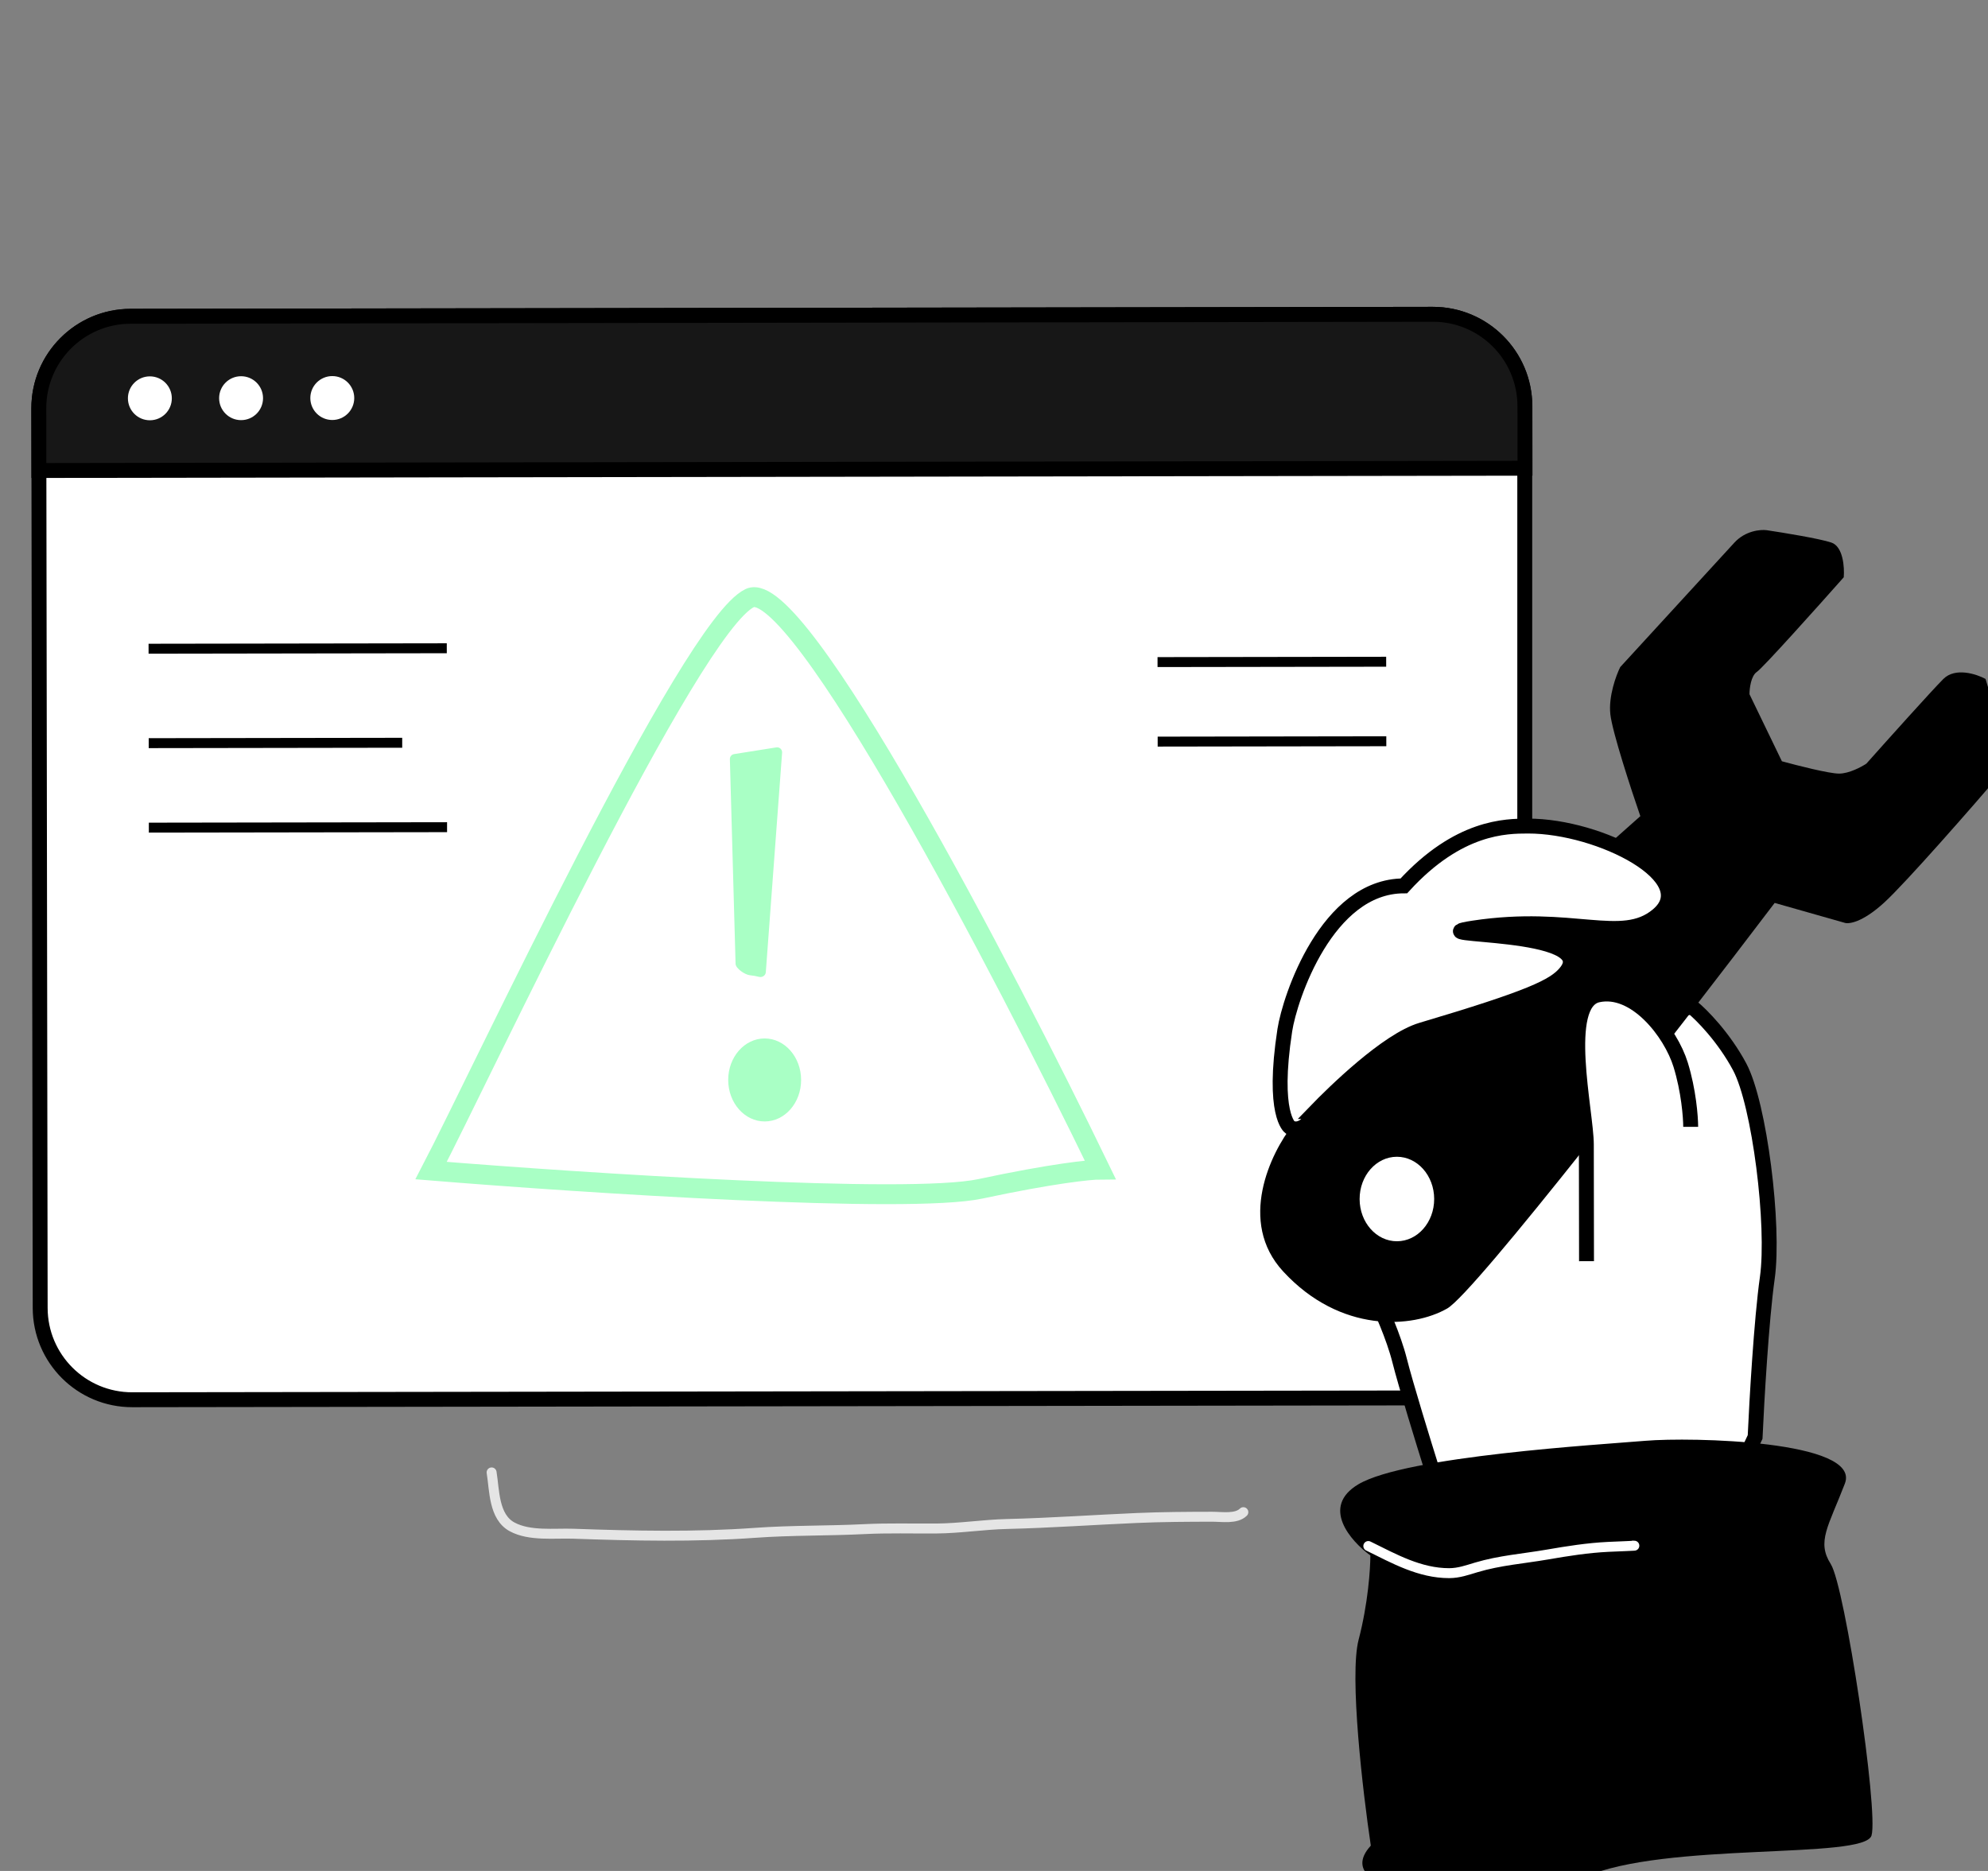<svg width="170" height="160" viewBox="0 0 170 160" fill="none" xmlns="http://www.w3.org/2000/svg">
<rect x="0" y="0" width="170" height="160" fill="#808080" stroke="none"/>
<g clip-path="url(#clip0_1364_6147)">
<path d="M11.17 27.048L122.512 26.878C126.859 26.872 130.387 30.394 130.387 34.741L130.387 111.684C130.387 116.022 126.873 119.541 122.535 119.547L11.31 119.703C6.968 119.709 3.443 116.195 3.436 111.852L3.319 34.923C3.312 30.581 6.827 27.055 11.17 27.048Z" fill="white" stroke="black" stroke-width="1.275"/>
<path d="M3.319 34.923C3.312 30.581 6.827 27.055 11.17 27.048L122.525 26.878C126.867 26.872 130.393 30.387 130.4 34.729L130.408 40.042L3.327 40.236L3.319 34.923Z" fill="#171717" stroke="black" stroke-width="1.275"/>
<path d="M14.693 34.061C14.695 35.098 13.855 35.94 12.819 35.941C11.781 35.943 10.94 35.103 10.938 34.066C10.936 33.029 11.776 32.187 12.813 32.186C13.85 32.184 14.692 33.024 14.693 34.061Z" fill="white"/>
<path d="M22.493 34.049C22.495 35.086 21.655 35.928 20.618 35.929C19.581 35.931 18.739 35.092 18.738 34.054C18.736 33.017 19.576 32.175 20.613 32.174C21.65 32.172 22.491 33.012 22.493 34.049Z" fill="white"/>
<path d="M30.293 34.037C30.294 35.074 29.455 35.916 28.418 35.917C27.381 35.919 26.539 35.08 26.537 34.043C26.536 33.006 27.375 32.164 28.412 32.162C29.449 32.16 30.291 33 30.293 34.037Z" fill="white"/>
<path d="M119.686 116.349C120.199 118.389 121.751 123.43 122.463 125.696C122.407 127.05 122.722 129.758 124.422 129.758C126.122 129.758 141.357 127.05 148.762 125.696L150.085 122.891C150.222 119.845 150.622 112.86 151.127 109.289C151.757 104.825 150.466 94.414 148.762 91.229C147.398 88.681 145.496 86.771 144.716 86.135L130.585 87.681L117.552 110.827C118.05 111.818 119.173 114.31 119.686 116.349Z" fill="white" stroke="black" stroke-width="1.275"/>
<path d="M138.55 57.048L148.31 46.407C149.246 45.386 150.54 45.27 151.07 45.34C152.487 45.551 155.577 46.056 156.597 46.395C157.618 46.733 157.734 48.518 157.664 49.368C155.402 51.922 150.748 57.114 150.239 57.455C149.729 57.795 149.604 58.872 149.604 59.368L152.376 65.102C153.651 65.454 156.415 66.158 157.265 66.157C158.115 66.156 159.177 65.587 159.601 65.303C161.369 63.317 165.16 59.09 166.178 58.068C167.197 57.046 169.011 57.639 169.791 58.062C170.076 59.054 170.773 61.291 171.285 62.31C171.796 63.33 171.502 65.144 171.29 65.923C168.674 68.973 162.975 75.499 161.107 77.202C159.24 78.905 158.064 79.048 157.71 78.907L151.757 77.216C143.415 88.208 126.136 110.534 123.758 111.898C120.785 113.603 114.624 114.037 109.728 108.732C105.811 104.487 108.65 98.604 110.559 96.192L140.27 69.796C139.487 67.53 137.879 62.616 137.706 61.087C137.534 59.557 138.197 57.757 138.55 57.048Z" fill="black"/>
<path d="M116.18 140.222C115.373 143.298 116.538 153.245 117.222 157.834C112.967 162.484 128.595 163.58 135.49 160.528C142.385 157.475 159.435 159.05 160.04 156.968C160.646 154.885 157.775 135.676 156.555 133.756C155.334 131.836 156.347 130.554 157.762 126.869C159.177 123.184 144.565 122.886 140.71 123.213C136.854 123.539 120.215 124.525 116.16 126.933C112.916 128.859 115.491 131.791 117.184 133.016C117.186 134.136 116.987 137.147 116.18 140.222Z" fill="black"/>
<ellipse cx="119.453" cy="102.537" rx="3.188" ry="3.613" transform="rotate(-0.087 119.453 102.537)" fill="white"/>
<path d="M110.309 96.405C110.309 96.405 108.757 95.328 109.868 88.1C110.293 85.337 113.461 75.769 120.049 75.759C124.717 70.652 128.79 70.646 130.667 70.643C136.826 70.633 145.546 75.114 141.73 78.276C138.668 80.814 134.504 78.075 126.005 79.363C120.526 80.193 137.056 79.346 133.874 83.176C132.903 84.346 130.902 85.306 121.556 88.083C118.625 88.953 114.085 93.397 112.468 95.069C112.67 95.071 111.492 97.079 110.309 96.405Z" fill="white" stroke="black" stroke-width="1.275"/>
<path d="M136.099 107.611L138.656 111.858C139.679 113.556 143.034 103.067 144.585 97.61C144.654 96.477 144.621 93.658 143.938 91.449C143.083 88.687 139.4 84.23 136.427 85.51C134.553 86.316 135.228 93.941 136.084 97.623L136.099 107.611Z" fill="white"/>
<path d="M135.668 107.854C135.665 105.445 135.656 100.076 135.653 97.866C135.649 95.103 133.464 85.78 136.64 85.085C139.815 84.389 142.864 88.292 143.718 91.053C144.401 93.262 144.575 95.514 144.576 96.365" stroke="black" stroke-width="1.275"/>
<path d="M83.836 101.667C77.69 102.98 49.96 101.172 36.864 100.104C41.121 91.945 58.992 53.601 64.112 51.147C68.209 49.185 85.799 82.912 94.081 100.021C93.227 100.023 89.983 100.353 83.836 101.667Z" stroke="#A9FFC5" stroke-width="1.7"/>
<path d="M64.914 83.539C64.666 83.478 64.392 83.425 64.125 83.4C63.718 83.363 62.913 82.831 62.901 82.423L62.414 64.92C62.408 64.707 62.562 64.522 62.772 64.489L66.39 63.915C66.66 63.872 66.9 64.093 66.88 64.367L65.487 83.143C65.467 83.422 65.186 83.607 64.914 83.539Z" fill="#A9FFC5"/>
<path d="M68.505 92.351C68.509 94.311 67.116 95.902 65.394 95.904C63.673 95.907 62.275 94.32 62.271 92.36C62.268 90.4 63.661 88.809 65.383 88.806C67.104 88.804 68.502 90.391 68.505 92.351Z" fill="#A9FFC5"/>
<path d="M117.009 132.213C119.22 133.301 121.406 134.536 123.928 134.533C124.753 134.531 125.466 134.271 126.247 134.038C128.26 133.438 130.246 133.298 132.297 132.945C134.054 132.642 135.75 132.37 137.54 132.284C138.237 132.25 140.331 132.177 139.633 132.178" stroke="white" stroke-width="0.85" stroke-linecap="round"/>
<path d="M42.039 125.918C42.289 127.429 42.206 129.721 43.794 130.576C45.301 131.388 47.408 131.104 49.038 131.161C54.168 131.344 59.445 131.455 64.574 131.084C67.675 130.86 70.788 130.923 73.895 130.768C75.948 130.665 78.01 130.73 80.066 130.715C82.095 130.7 84.091 130.376 86.118 130.328C89.821 130.24 93.517 129.975 97.218 129.815C99.366 129.722 101.51 129.711 103.659 129.708C104.481 129.707 105.717 129.923 106.323 129.316" stroke="#E5E5E5" stroke-width="0.85" stroke-linecap="round"/>
<path d="M12.705 55.477L38.206 55.438M12.717 63.553L34.394 63.52M12.728 70.778L38.23 70.739" stroke="black" stroke-width="0.85"/>
<path d="M98.996 63.421L118.547 63.391M98.985 56.62L118.536 56.59" stroke="black" stroke-width="0.85"/>
</g>
<defs>
<clipPath id="clip0_1364_6147">
<rect width="170" height="160" fill="white"/>
</clipPath>
</defs>
</svg>
